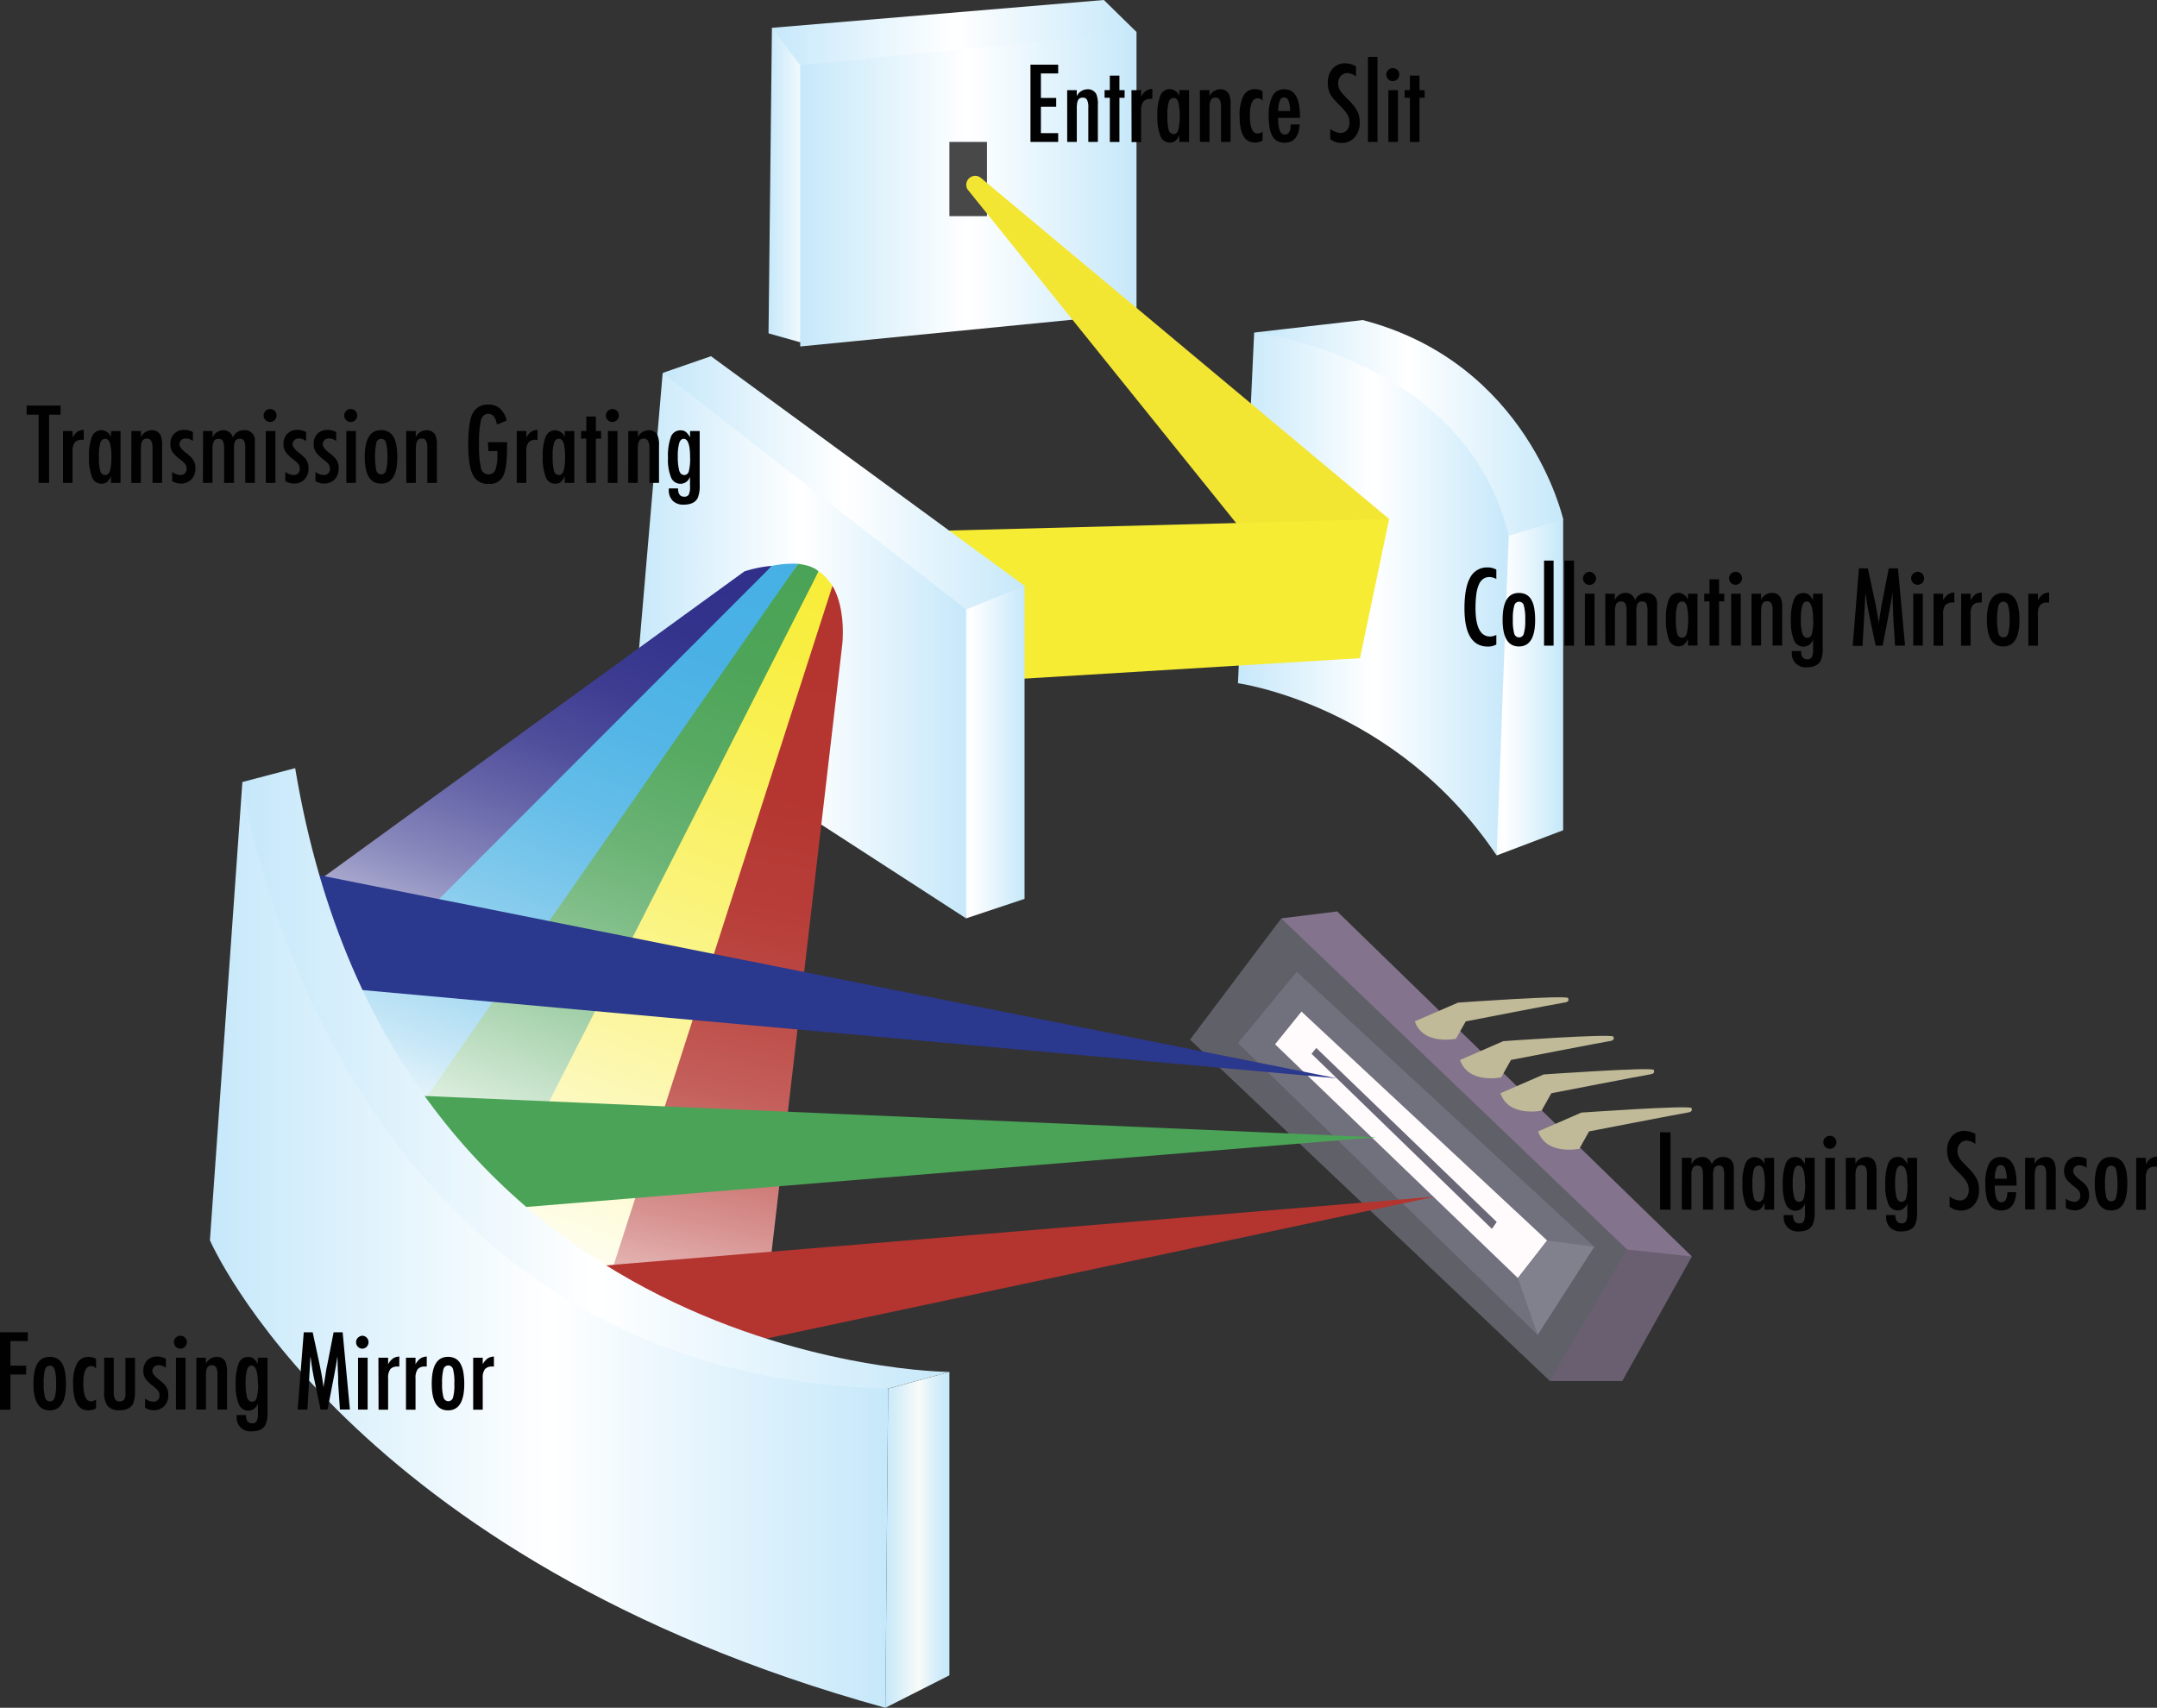 <svg id="Layer_1" data-name="Layer 1" xmlns="http://www.w3.org/2000/svg" xmlns:xlink="http://www.w3.org/1999/xlink" viewBox="0 0 564.31 446.87"><rect x="0" y="0" width="564.31" height="446.87" fill="#333333" stroke="none"/><defs><style>.cls-1{fill:url(#mirror);}.cls-2{fill:url(#mirror-2);}.cls-3{fill:url(#mirror-3);}.cls-4{fill:#484848;}.cls-5{fill:url(#mirror-4);}.cls-6{fill:url(#mirror-5);}.cls-7{fill:#f3e633;}.cls-8{fill:#f5ec33;}.cls-9{fill:url(#mirror-6);}.cls-10{fill:url(#mirror-7);}.cls-11{fill:url(#linear-gradient);}.cls-12{fill:url(#linear-gradient-2);}.cls-13{fill:url(#linear-gradient-3);}.cls-14{fill:url(#linear-gradient-4);}.cls-15{fill:url(#linear-gradient-5);}.cls-16{fill:#6a5f71;}.cls-17{fill:#84738c;}.cls-18{fill:#606069;}.cls-19{fill:url(#mirror-8);}.cls-20{fill:#71707d;}.cls-21{fill:url(#linear-gradient-6);}.cls-22{fill:#fffafc;}.cls-23{fill:#81818d;}.cls-24{fill:#6a6876;}.cls-25{fill:#4aa356;}.cls-26{fill:#2a388d;}.cls-27{fill:#b4342f;}.cls-28{fill:#c0ba98;}.cls-29{fill:url(#mirror-9);}.cls-30{fill:url(#mirror-10);}.cls-31{fill:url(#mirror-11);}.cls-32{fill:#010101;}</style><linearGradient id="mirror" x1="201.06" y1="48.43" x2="223.62" y2="48.43" gradientUnits="userSpaceOnUse"><stop offset="0" stop-color="#c6e8fa"/><stop offset="0.5" stop-color="#fff"/><stop offset="1" stop-color="#c6e8fa"/></linearGradient><linearGradient id="mirror-2" x1="201.95" y1="9.1" x2="297.33" y2="9.1" xlink:href="#mirror"/><linearGradient id="mirror-3" x1="209.35" y1="49.52" x2="297.33" y2="49.52" xlink:href="#mirror"/><linearGradient id="mirror-4" x1="377.75" y1="170.06" x2="408.95" y2="170.06" xlink:href="#mirror"/><linearGradient id="mirror-5" x1="347.33" y1="328.07" x2="418.2" y2="328.07" xlink:href="#mirror"/><linearGradient id="mirror-6" x1="240" y1="196.8" x2="268.04" y2="196.8" xlink:href="#mirror"/><linearGradient id="mirror-7" x1="165.96" y1="168.94" x2="252.75" y2="168.94" xlink:href="#mirror"/><linearGradient id="linear-gradient" x1="132.55" y1="446.44" x2="183.83" y2="305.57" gradientUnits="userSpaceOnUse"><stop offset="0" stop-color="#fff"/><stop offset="0.07" stop-color="#e1e1ee"/><stop offset="0.19" stop-color="#b3b2d4"/><stop offset="0.31" stop-color="#8a8abd"/><stop offset="0.44" stop-color="#6a69ab"/><stop offset="0.57" stop-color="#504f9c"/><stop offset="0.7" stop-color="#3e3d92"/><stop offset="0.84" stop-color="#33338c"/><stop offset="1" stop-color="#302f8a"/></linearGradient><linearGradient id="linear-gradient-2" x1="133.29" y1="472.78" x2="193.92" y2="306.2" gradientUnits="userSpaceOnUse"><stop offset="0" stop-color="#fff"/><stop offset="0.02" stop-color="#f8fcfe"/><stop offset="0.14" stop-color="#c9e8f7"/><stop offset="0.27" stop-color="#a1d7f1"/><stop offset="0.41" stop-color="#80c9ec"/><stop offset="0.54" stop-color="#66bee9"/><stop offset="0.68" stop-color="#54b6e6"/><stop offset="0.83" stop-color="#4ab1e5"/><stop offset="1" stop-color="#46b0e4"/></linearGradient><linearGradient id="linear-gradient-3" x1="150.66" y1="482.65" x2="212.57" y2="312.56" gradientUnits="userSpaceOnUse"><stop offset="0" stop-color="#fff"/><stop offset="0.01" stop-color="#fcfefc"/><stop offset="0.14" stop-color="#cde6d0"/><stop offset="0.27" stop-color="#a5d1ab"/><stop offset="0.4" stop-color="#84c08c"/><stop offset="0.54" stop-color="#6ab374"/><stop offset="0.68" stop-color="#58aa63"/><stop offset="0.83" stop-color="#4ea559"/><stop offset="1" stop-color="#4aa356"/></linearGradient><linearGradient id="linear-gradient-4" x1="171.51" y1="512.55" x2="240.43" y2="323.19" gradientUnits="userSpaceOnUse"><stop offset="0" stop-color="#fff"/><stop offset="0.08" stop-color="#fefde9"/><stop offset="0.32" stop-color="#fcf7ab"/><stop offset="0.54" stop-color="#faf37a"/><stop offset="0.74" stop-color="#f9f057"/><stop offset="0.9" stop-color="#f8ee41"/><stop offset="1" stop-color="#f8ed39"/></linearGradient><linearGradient id="linear-gradient-5" x1="197.72" y1="536.64" x2="242.46" y2="326.19" gradientUnits="userSpaceOnUse"><stop offset="0" stop-color="#fff"/><stop offset="0.04" stop-color="#f5e4e3"/><stop offset="0.12" stop-color="#e6bbb9"/><stop offset="0.2" stop-color="#d89694"/><stop offset="0.28" stop-color="#cd7874"/><stop offset="0.37" stop-color="#c45f5b"/><stop offset="0.48" stop-color="#bd4c47"/><stop offset="0.59" stop-color="#b83e39"/><stop offset="0.74" stop-color="#b53631"/><stop offset="1" stop-color="#b4342f"/></linearGradient><linearGradient id="mirror-8" x1="78.38" y1="498.39" x2="255.81" y2="498.39" xlink:href="#mirror"/><linearGradient id="linear-gradient-6" x1="231.63" y1="402.94" x2="248.38" y2="402.94" gradientUnits="userSpaceOnUse"><stop offset="0" stop-color="#c6e8fa"/><stop offset="0.53" stop-color="#f8fbf8"/><stop offset="0.68" stop-color="#e2f3f9"/><stop offset="0.87" stop-color="#ceebfa"/><stop offset="1" stop-color="#c6e8fa"/></linearGradient><linearGradient id="mirror-9" x1="86.87" y1="454.82" x2="271.84" y2="454.82" xlink:href="#mirror"/><linearGradient id="mirror-10" x1="173.37" y1="126.34" x2="268.04" y2="126.34" xlink:href="#mirror"/><linearGradient id="mirror-11" x1="351.57" y1="284.6" x2="432.4" y2="284.6" xlink:href="#mirror"/></defs><polygon class="cls-1" points="201.95 7.28 201.06 87.23 209.35 89.57 223.62 56.56 214.15 13.47 201.95 7.28"/><polygon class="cls-2" points="297.33 8.37 288.79 0 201.95 7.28 209.35 17.11 287.7 18.2 297.33 8.37"/><polygon class="cls-3" points="209.35 17.11 209.35 90.66 297.33 82.01 297.33 8.37 209.35 17.11"/><rect class="cls-4" x="248.38" y="37.14" width="9.83" height="19.42"/><polygon class="cls-5" points="408.95 135.81 408.95 217.25 391.57 223.84 377.75 157.29 392.54 116.27 408.95 135.81"/><path class="cls-6" d="M351.57,259.66l-4.24,91.76S388.56,357,415,396.48l3.17-83.66L415,284.6l-32.27-22.87Z" transform="translate(-23.46 -172.64)"/><path class="cls-7" d="M386.89,308.45,280.1,219.21a2.34,2.34,0,0,0-3.54,2.95s80.48,100,80.48,100Z" transform="translate(-23.46 -172.64)"/><polygon class="cls-8" points="238.18 139.09 363.43 135.81 355.79 172.22 248.38 178.77 238.18 139.09"/><polygon class="cls-9" points="252.75 240.31 268.04 235.21 268.04 153.29 240 153.29 252.75 240.31"/><polygon class="cls-10" points="173.37 97.58 165.96 184.1 252.75 240.31 252.75 159.48 225.07 129.62 173.37 97.58"/><path class="cls-11" d="M225.41,320.71a31.3,31.3,0,0,0-7.22,1.46L99.25,408.55l22.31,33.89Z" transform="translate(-23.46 -172.64)"/><path class="cls-12" d="M232.26,320.16a27.57,27.57,0,0,0-6.85.55L99.25,447l34.23,25.85Z" transform="translate(-23.46 -172.64)"/><path class="cls-13" d="M237.61,322.17s-1.09-1.46-5.35-2L125.47,473.48,175,468.29Z" transform="translate(-23.46 -172.64)"/><path class="cls-14" d="M241.25,325.93s-1.94-3-3.64-3.76L145.86,502.76l51.46,19.18,15.53-57.77Z" transform="translate(-23.46 -172.64)"/><path class="cls-15" d="M241.25,325.93,175,531.65l45.52,9.83,23.3-200.26S244.89,332.12,241.25,325.93Z" transform="translate(-23.46 -172.64)"/><polygon class="cls-16" points="442.63 328.78 424.42 361.37 405.49 361.37 422.96 320.59 442.63 328.78"/><polygon class="cls-17" points="335.21 240.31 349.84 238.49 442.63 328.78 425.69 326.96 409.86 316.52 341.22 252.69 335.21 240.31"/><polygon class="cls-18" points="335.21 240.31 425.69 326.96 405.49 361.37 311.33 272.04 335.21 240.31"/><path class="cls-19" d="M86.87,377.27,78.38,497.18s35.92,83.5,176.71,122.34l.72-83.51-6.55-3.15-14.56-3.64-61.9-20.88-43.69-41.26-26.46-56.56Z" transform="translate(-23.46 -172.64)"/><polygon class="cls-20" points="339.24 254.28 417.08 326.24 402.27 349.29 323.87 272.95 339.24 254.28"/><polygon class="cls-21" points="248.38 359 248.38 438.38 231.63 446.87 232.36 363.37 248.38 359"/><polygon class="cls-22" points="340.49 264.7 333.58 273.26 397.11 334.43 404.76 324.6 340.49 264.7"/><polygon class="cls-23" points="404.76 324.6 417.08 326.24 402.27 349.29 397.11 334.43 404.76 324.6"/><polygon class="cls-24" points="344.37 274.23 343.12 275.74 390.31 321.57 391.57 319.75 344.37 274.23"/><polygon class="cls-25" points="360.04 297.59 98.1 286.22 129.19 316.52 360.04 297.59"/><polygon class="cls-26" points="79.57 228.23 349.84 282.18 85.99 258.27 75.06 237.39 79.57 228.23"/><polygon class="cls-27" points="375.33 313.13 153.91 331.5 191.33 352.21 375.33 313.13"/><path class="cls-28" d="M393.6,439.89,404.91,435s28.5-2.05,28.81-1.19-.22,1.1-1.32,1.23-25.48,4.87-25.48,4.87l-2.55,4.55S395.76,446.26,393.6,439.89Z" transform="translate(-23.46 -172.64)"/><path class="cls-28" d="M405.44,450l11.31-4.92s28.49-2.05,28.81-1.18-.23,1.09-1.32,1.23S418.75,450,418.75,450l-2.55,4.55S407.6,456.4,405.44,450Z" transform="translate(-23.46 -172.64)"/><path class="cls-28" d="M416,458.71l11.31-4.92s28.49-2,28.81-1.18-.22,1.09-1.32,1.23-25.48,4.87-25.48,4.87l-2.55,4.55S418.16,465.08,416,458.71Z" transform="translate(-23.46 -172.64)"/><path class="cls-28" d="M425.87,468.69l11.31-4.92s28.49-2,28.81-1.18-.22,1.09-1.32,1.23-25.48,4.87-25.48,4.87l-2.55,4.55S428,475.06,425.87,468.69Z" transform="translate(-23.46 -172.64)"/><path class="cls-29" d="M86.87,377.27S108,532.37,255.81,536l16-4.36s-144.92-.73-171.13-158Z" transform="translate(-23.46 -172.64)"/><polygon class="cls-30" points="173.37 97.58 252.75 159.48 268.04 153.29 186.01 93.21 173.37 97.58"/><path class="cls-31" d="M351.57,259.66s55,6.19,66.63,53.16l14.2-4.37s-9.1-40.78-52.43-52.06Z" transform="translate(-23.46 -172.64)"/><path class="cls-32" d="M23.46,521.26h7.28v2.3H26.18V530H30.3v2.31H26.18v9.22H23.46Z" transform="translate(-23.46 -172.64)"/><path class="cls-32" d="M40.72,534.81c0,4.58-1.42,6.88-4.26,6.88s-4.25-2.33-4.25-7,1.41-7,4.24-7a4.11,4.11,0,0,1,1.91.42,3.42,3.42,0,0,1,1.33,1.29,7.12,7.12,0,0,1,.77,2.22A17.15,17.15,0,0,1,40.72,534.81Zm-2.59-.06a13,13,0,0,0-.36-3.72A1.29,1.29,0,0,0,36.52,530a1.31,1.31,0,0,0-1.27,1,12.74,12.74,0,0,0-.36,3.66,12.58,12.58,0,0,0,.36,3.64,1.32,1.32,0,0,0,1.27,1.05,1.29,1.29,0,0,0,1.24-1A11.75,11.75,0,0,0,38.13,534.75Z" transform="translate(-23.46 -172.64)"/><path class="cls-32" d="M48.59,528.18v2.56a1.57,1.57,0,0,0-1.26-.64q-2.07,0-2.07,4.48c0,3.16.69,4.75,2.06,4.75a2.19,2.19,0,0,0,1.27-.51v2.34a4.26,4.26,0,0,1-2,.53c-2.68,0-4-2.29-4-6.87a11.16,11.16,0,0,1,1-5.39,3.32,3.32,0,0,1,3.09-1.73A4.33,4.33,0,0,1,48.59,528.18Z" transform="translate(-23.46 -172.64)"/><path class="cls-32" d="M50.71,527.92h2.5V537a3.65,3.65,0,0,0,.38,1.8,1.27,1.27,0,0,0,1.16.54,1.37,1.37,0,0,0,1.19-.48,3.15,3.15,0,0,0,.34-1.72v-9.2h2.5V536a11.15,11.15,0,0,1-.42,3.8c-.58,1.24-1.8,1.86-3.64,1.86a3.83,3.83,0,0,1-3.09-1.1,5.9,5.9,0,0,1-.92-3.71Z" transform="translate(-23.46 -172.64)"/><path class="cls-32" d="M66.85,528.2v2.34a3.2,3.2,0,0,0-1.93-.68,1.68,1.68,0,0,0-.63.12,1.53,1.53,0,0,0-.5.32,1.5,1.5,0,0,0-.34.48,1.53,1.53,0,0,0-.12.6c0,.65.58,1.41,1.75,2.3a13.36,13.36,0,0,1,1.18,1,4.85,4.85,0,0,1,.72.89,3.89,3.89,0,0,1,.51,2.08,4,4,0,0,1-1.06,2.92,3.76,3.76,0,0,1-2.82,1.09,4.41,4.41,0,0,1-2.2-.65v-2.42a3.51,3.51,0,0,0,2.06.81,1.5,1.5,0,0,0,1.71-1.69,1.85,1.85,0,0,0-.31-1.08,3.22,3.22,0,0,0-.46-.52,9.83,9.83,0,0,0-.77-.66,10.2,10.2,0,0,1-2.15-2.07,4.14,4.14,0,0,1,.46-4.77,3.57,3.57,0,0,1,2.66-1A4.58,4.58,0,0,1,66.85,528.2Z" transform="translate(-23.46 -172.64)"/><path class="cls-32" d="M70.67,522.16a1.61,1.61,0,0,1,1.18.5,1.68,1.68,0,0,1,0,2.39,1.7,1.7,0,0,1-2.41,0,1.65,1.65,0,0,1-.48-1.21,1.6,1.6,0,0,1,.49-1.18A1.77,1.77,0,0,1,70.67,522.16Zm-1.18,5.76H72v13.56H69.49Z" transform="translate(-23.46 -172.64)"/><path class="cls-32" d="M74.82,527.92h2.51v1.56a3.16,3.16,0,0,1,2.77-1.78,2.47,2.47,0,0,1,2.36,1.3,6.83,6.83,0,0,1,.39,2.84v9.64h-2.5v-9.07a4.21,4.21,0,0,0-.33-1.95,1.19,1.19,0,0,0-1.13-.57,1.57,1.57,0,0,0-.72.15,1.11,1.11,0,0,0-.48.48,2.79,2.79,0,0,0-.27.87,8.38,8.38,0,0,0-.08,1.33v8.76H74.82Z" transform="translate(-23.46 -172.64)"/><path class="cls-32" d="M90.93,527.92h2.52v14a8.4,8.4,0,0,1-.5,3.48c-.61,1.19-1.84,1.78-3.68,1.78a3.58,3.58,0,0,1-3.9-3.85v-.42H87.8c0,1.45.54,2.17,1.61,2.17a1.27,1.27,0,0,0,1.2-.55,4.59,4.59,0,0,0,.32-2.09v-2.6a2.63,2.63,0,0,1-5,.21,12.34,12.34,0,0,1-.81-5.16,14.67,14.67,0,0,1,.77-5.49,2.6,2.6,0,0,1,2.53-1.69,2.1,2.1,0,0,1,1.36.41,4.68,4.68,0,0,1,1.1,1.44Zm0,6.9c0-3.24-.56-4.85-1.67-4.85-.54,0-.93.36-1.17,1.09a12.17,12.17,0,0,0-.37,3.5,13.68,13.68,0,0,0,.38,3.76c.27.74.7,1.11,1.31,1.11a1.21,1.21,0,0,0,1.19-1A12.85,12.85,0,0,0,91,534.82Z" transform="translate(-23.46 -172.64)"/><path class="cls-32" d="M102.93,521.26h2.33l1.78,8.25q.33,1.54.6,3.09c.18,1,.34,2.12.49,3.26,0-.15,0-.27,0-.35s0-.14,0-.18l.38-2.31.34-2.2.31-1.46,1.58-8.1h2.36L115,541.48h-2.61l-.46-6.87c0-.34,0-.65,0-.9s0-.46,0-.63l-.12-2.71-.07-2.49v-.11c0-.06,0-.13,0-.23l-.07.41c-.07.48-.13.9-.19,1.26s-.1.65-.15.9l-.34,1.85-.13.69-1.7,8.83h-1.84l-1.59-7.63c-.22-1-.42-2-.59-3.05s-.32-2.12-.46-3.26l-.79,13.94h-2.56Z" transform="translate(-23.46 -172.64)"/><path class="cls-32" d="M118.31,522.16a1.7,1.7,0,0,1,0,3.39,1.67,1.67,0,0,1-1.69-1.71,1.61,1.61,0,0,1,.5-1.18A1.75,1.75,0,0,1,118.31,522.16Zm-1.18,5.76h2.51v13.56h-2.51Z" transform="translate(-23.46 -172.64)"/><path class="cls-32" d="M122.46,527.92H125v1.69a4.74,4.74,0,0,1,1.27-1.5,3.2,3.2,0,0,1,1.66-.5v2.62a2.55,2.55,0,0,0-.44,0,2.4,2.4,0,0,0-1.93.69,3.88,3.88,0,0,0-.56,2.39v8.21h-2.5Z" transform="translate(-23.46 -172.64)"/><path class="cls-32" d="M129.67,527.92h2.5v1.69a4.75,4.75,0,0,1,1.28-1.5,3.17,3.17,0,0,1,1.66-.5v2.62a2.66,2.66,0,0,0-.45,0,2.36,2.36,0,0,0-1.92.69,3.8,3.8,0,0,0-.57,2.39v8.21h-2.5Z" transform="translate(-23.46 -172.64)"/><path class="cls-32" d="M144.92,534.81c0,4.58-1.42,6.88-4.26,6.88s-4.25-2.33-4.25-7,1.41-7,4.24-7a4,4,0,0,1,1.9.42,3.35,3.35,0,0,1,1.33,1.29,6.87,6.87,0,0,1,.78,2.22A17.15,17.15,0,0,1,144.92,534.81Zm-2.6-.06A13,13,0,0,0,142,531a1.29,1.29,0,0,0-1.26-1.06,1.33,1.33,0,0,0-1.27,1,13.22,13.22,0,0,0-.35,3.66,13.05,13.05,0,0,0,.35,3.64,1.34,1.34,0,0,0,1.27,1.05,1.3,1.3,0,0,0,1.25-1A11.84,11.84,0,0,0,142.32,534.75Z" transform="translate(-23.46 -172.64)"/><path class="cls-32" d="M147.25,527.92h2.5v1.69a4.74,4.74,0,0,1,1.27-1.5,3.2,3.2,0,0,1,1.66-.5v2.62a2.55,2.55,0,0,0-.44,0,2.4,2.4,0,0,0-1.93.69,3.88,3.88,0,0,0-.56,2.39v8.21h-2.5Z" transform="translate(-23.46 -172.64)"/><path class="cls-32" d="M457.77,468.94h2.73v20.23h-2.73Z" transform="translate(-23.46 -172.64)"/><path class="cls-32" d="M463.47,475.61H466v1.68a3.09,3.09,0,0,1,2.75-1.9,2.51,2.51,0,0,1,2.54,1.9,3.08,3.08,0,0,1,2.83-1.9,3,3,0,0,1,2.18.75,3,3,0,0,1,.75,2.22v10.81h-2.51v-8.92a4.91,4.91,0,0,0-.29-2.06,1.08,1.08,0,0,0-1.07-.54,1.31,1.31,0,0,0-1.23.55,4.5,4.5,0,0,0-.32,2.05v8.92H469v-8.92a10.18,10.18,0,0,0-.07-1.22,2.22,2.22,0,0,0-.25-.8,1,1,0,0,0-.44-.44,1.52,1.52,0,0,0-.68-.14,1.33,1.33,0,0,0-1.23.59,4,4,0,0,0-.37,2v8.92h-2.5Z" transform="translate(-23.46 -172.64)"/><path class="cls-32" d="M487.59,475.61v13.56h-2.5v-1.75A4.32,4.32,0,0,1,484,489a2.24,2.24,0,0,1-1.42.42,2.59,2.59,0,0,1-2.47-1.73,13.8,13.8,0,0,1-.79-5.42,12.64,12.64,0,0,1,.79-5.18,2.58,2.58,0,0,1,2.47-1.66,2.81,2.81,0,0,1,2.49,1.75v-1.53Zm-5.66,6.72a13.13,13.13,0,0,0,.36,3.73,1.32,1.32,0,0,0,1.28,1.06c.56,0,1-.36,1.22-1.1a12.78,12.78,0,0,0,.38-3.62,13,13,0,0,0-.38-3.65c-.25-.73-.66-1.1-1.22-1.1a1.33,1.33,0,0,0-1.27,1.05A12,12,0,0,0,481.93,482.33Z" transform="translate(-23.46 -172.64)"/><path class="cls-32" d="M495.69,475.61h2.51v14a8.26,8.26,0,0,1-.5,3.48c-.61,1.19-1.83,1.78-3.68,1.78a3.59,3.59,0,0,1-3.9-3.85v-.42h2.43c0,1.44.53,2.16,1.61,2.16a1.25,1.25,0,0,0,1.19-.55,4.34,4.34,0,0,0,.33-2.08v-2.6a2.63,2.63,0,0,1-5,.21,12.34,12.34,0,0,1-.81-5.16,14.43,14.43,0,0,1,.78-5.49,2.58,2.58,0,0,1,2.52-1.69,2.19,2.19,0,0,1,1.37.4,5,5,0,0,1,1.1,1.45Zm0,6.9q0-4.86-1.68-4.86c-.53,0-.92.37-1.17,1.1a12.2,12.2,0,0,0-.36,3.5,13.3,13.3,0,0,0,.38,3.76c.26.74.7,1.11,1.31,1.11a1.22,1.22,0,0,0,1.19-1A12.85,12.85,0,0,0,495.73,482.51Z" transform="translate(-23.46 -172.64)"/><path class="cls-32" d="M502.21,469.85a1.59,1.59,0,0,1,1.18.5,1.68,1.68,0,0,1,0,2.39,1.66,1.66,0,0,1-1.21.5,1.64,1.64,0,0,1-1.2-.5,1.69,1.69,0,0,1,0-2.39A1.71,1.71,0,0,1,502.21,469.85ZM501,475.61h2.51v13.56H501Z" transform="translate(-23.46 -172.64)"/><path class="cls-32" d="M506.36,475.61h2.5v1.56a3.18,3.18,0,0,1,2.78-1.78,2.48,2.48,0,0,1,2.36,1.3,6.83,6.83,0,0,1,.39,2.84v9.64h-2.5l0-9.07a4.38,4.38,0,0,0-.32-2,1.2,1.2,0,0,0-1.13-.57,1.61,1.61,0,0,0-.73.15,1.15,1.15,0,0,0-.47.48,2.35,2.35,0,0,0-.27.87,8.2,8.2,0,0,0-.09,1.32v8.77h-2.5Z" transform="translate(-23.46 -172.64)"/><path class="cls-32" d="M522.47,475.61H525v14a8.47,8.47,0,0,1-.49,3.48c-.61,1.19-1.84,1.78-3.68,1.78a3.86,3.86,0,0,1-2.86-1A3.81,3.81,0,0,1,516.9,491l0-.42h2.42c0,1.44.54,2.16,1.61,2.16a1.24,1.24,0,0,0,1.19-.55,4.34,4.34,0,0,0,.33-2.08v-2.6a2.61,2.61,0,0,1-2.45,1.86,2.65,2.65,0,0,1-2.51-1.65,12.53,12.53,0,0,1-.8-5.16,14.47,14.47,0,0,1,.77-5.49,2.6,2.6,0,0,1,2.53-1.69,2.16,2.16,0,0,1,1.36.4,4.88,4.88,0,0,1,1.1,1.45Zm0,6.9q0-4.86-1.68-4.86c-.53,0-.92.37-1.16,1.1a11.78,11.78,0,0,0-.37,3.5,13.68,13.68,0,0,0,.38,3.76c.26.74.7,1.11,1.31,1.11a1.22,1.22,0,0,0,1.19-1A12.85,12.85,0,0,0,522.51,482.51Z" transform="translate(-23.46 -172.64)"/><path class="cls-32" d="M540.25,469.36V472a4,4,0,0,0-2.23-.89,2.27,2.27,0,0,0-1.76.76,2.71,2.71,0,0,0-.68,1.93,3.36,3.36,0,0,0,.48,1.82,8.66,8.66,0,0,0,.82,1.05c.38.42.87.94,1.48,1.54a12.33,12.33,0,0,1,2.26,2.92,6.47,6.47,0,0,1,.6,2.92,5.71,5.71,0,0,1-1.32,3.87,4.36,4.36,0,0,1-3.39,1.48,4.68,4.68,0,0,1-3-1v-2.7a4.61,4.61,0,0,0,2.64,1.06,2.14,2.14,0,0,0,1.74-.74,3,3,0,0,0,.63-2,4.08,4.08,0,0,0-.48-2,8.07,8.07,0,0,0-.7-1,15.66,15.66,0,0,0-1.11-1.21c-.69-.68-1.26-1.28-1.72-1.81a8.11,8.11,0,0,1-1-1.37,6,6,0,0,1-.63-2.91,5.48,5.48,0,0,1,1.23-3.76,4.25,4.25,0,0,1,3.34-1.4A5.89,5.89,0,0,1,540.25,469.36Z" transform="translate(-23.46 -172.64)"/><path class="cls-32" d="M548.61,484.6h2.33c-.18,3.18-1.49,4.78-3.93,4.78a4,4,0,0,1-1.86-.41,3.24,3.24,0,0,1-1.29-1.26,6.42,6.42,0,0,1-.76-2.16,17.51,17.51,0,0,1-.24-3.12,10.88,10.88,0,0,1,1-5.31,3.33,3.33,0,0,1,3.1-1.73c2.72,0,4.07,2.39,4.07,7.18v.31h-5.72q0,4.35,1.73,4.35C548.09,487.23,548.61,486.35,548.61,484.6Zm-.13-3.53a9.24,9.24,0,0,0-.49-2.8,1.18,1.18,0,0,0-2.2,0,9.33,9.33,0,0,0-.48,2.8Z" transform="translate(-23.46 -172.64)"/><path class="cls-32" d="M553.26,475.61h2.5v1.56a3.18,3.18,0,0,1,2.78-1.78,2.48,2.48,0,0,1,2.36,1.3,6.83,6.83,0,0,1,.39,2.84v9.64h-2.5l0-9.07a4.38,4.38,0,0,0-.32-2,1.2,1.2,0,0,0-1.13-.57,1.61,1.61,0,0,0-.73.15,1.23,1.23,0,0,0-.48.48,2.56,2.56,0,0,0-.26.87,8.2,8.2,0,0,0-.09,1.32v8.77h-2.5Z" transform="translate(-23.46 -172.64)"/><path class="cls-32" d="M569.36,475.89v2.34a3.24,3.24,0,0,0-1.93-.68,1.61,1.61,0,0,0-.63.12,1.53,1.53,0,0,0-.5.32,1.36,1.36,0,0,0-.34.48,1.38,1.38,0,0,0-.13.6c0,.64.59,1.41,1.76,2.3a13.36,13.36,0,0,1,1.18,1,4.85,4.85,0,0,1,.72.89,3.89,3.89,0,0,1,.51,2.08,4.06,4.06,0,0,1-1.06,2.92,3.76,3.76,0,0,1-2.82,1.09,4.38,4.38,0,0,1-2.2-.65v-2.42a3.51,3.51,0,0,0,2.06.81,1.5,1.5,0,0,0,1.71-1.69,1.83,1.83,0,0,0-.31-1.08,3.22,3.22,0,0,0-.46-.52c-.21-.2-.47-.42-.77-.66A10,10,0,0,1,564,481.1a4.14,4.14,0,0,1,.46-4.77,3.56,3.56,0,0,1,2.66-1A4.61,4.61,0,0,1,569.36,475.89Z" transform="translate(-23.46 -172.64)"/><path class="cls-32" d="M580,482.5c0,4.58-1.42,6.88-4.25,6.88s-4.26-2.33-4.26-7,1.41-7,4.24-7a4.08,4.08,0,0,1,1.91.42A3.35,3.35,0,0,1,579,477.1a6.87,6.87,0,0,1,.78,2.22A17.23,17.23,0,0,1,580,482.5Zm-2.59-.07a13.4,13.4,0,0,0-.35-3.71,1.32,1.32,0,0,0-1.26-1.07,1.33,1.33,0,0,0-1.27,1.05,12.84,12.84,0,0,0-.35,3.66,12.67,12.67,0,0,0,.35,3.64,1.32,1.32,0,0,0,1.27,1,1.28,1.28,0,0,0,1.24-1A11.46,11.46,0,0,0,577.41,482.43Z" transform="translate(-23.46 -172.64)"/><path class="cls-32" d="M582.33,475.61h2.51v1.69a4.67,4.67,0,0,1,1.27-1.51,3.29,3.29,0,0,1,1.66-.49v2.62a2.57,2.57,0,0,0-.45,0,2.38,2.38,0,0,0-1.92.69,3.8,3.8,0,0,0-.56,2.38v8.22h-2.51Z" transform="translate(-23.46 -172.64)"/><path class="cls-32" d="M30.43,278.76H39.3v2.39h-3V299H33.57V281.15H30.43Z" transform="translate(-23.46 -172.64)"/><path class="cls-32" d="M39.94,285.43h2.5v1.69a4.8,4.8,0,0,1,1.27-1.51,3.29,3.29,0,0,1,1.66-.49v2.61l-.44,0a2.4,2.4,0,0,0-1.93.69,3.84,3.84,0,0,0-.56,2.38V299h-2.5Z" transform="translate(-23.46 -172.64)"/><path class="cls-32" d="M55,285.43V299H52.5v-1.74a4.32,4.32,0,0,1-1.08,1.54,2.25,2.25,0,0,1-1.41.41,2.6,2.6,0,0,1-2.48-1.72,14,14,0,0,1-.78-5.43,12.91,12.91,0,0,1,.78-5.18A2.6,2.6,0,0,1,50,285.21,2.81,2.81,0,0,1,52.5,287v-1.53Zm-5.66,6.72a13.17,13.17,0,0,0,.36,3.73A1.32,1.32,0,0,0,51,296.94c.56,0,1-.36,1.22-1.1a12.82,12.82,0,0,0,.38-3.63,13,13,0,0,0-.38-3.64c-.26-.73-.66-1.1-1.22-1.1a1.33,1.33,0,0,0-1.27,1A11.71,11.71,0,0,0,49.34,292.15Z" transform="translate(-23.46 -172.64)"/><path class="cls-32" d="M57.84,285.43h2.5V287a3.18,3.18,0,0,1,2.78-1.78,2.48,2.48,0,0,1,2.36,1.29,6.92,6.92,0,0,1,.39,2.85V299h-2.5v-9.06A4.19,4.19,0,0,0,63,288a1.21,1.21,0,0,0-1.13-.58,1.54,1.54,0,0,0-.72.15,1.19,1.19,0,0,0-.48.49,2.55,2.55,0,0,0-.27.87,8.2,8.2,0,0,0-.09,1.32V299h-2.5Z" transform="translate(-23.46 -172.64)"/><path class="cls-32" d="M73.94,285.7v2.35a3.22,3.22,0,0,0-1.93-.68,1.68,1.68,0,0,0-.63.12,1.54,1.54,0,0,0-.84.8,1.54,1.54,0,0,0-.13.6c0,.64.59,1.41,1.76,2.3a15.31,15.31,0,0,1,1.18,1,5.62,5.62,0,0,1,.72.89,3.92,3.92,0,0,1,.51,2.09,4,4,0,0,1-1.06,2.92,3.75,3.75,0,0,1-2.82,1.08,4.36,4.36,0,0,1-2.2-.64v-2.42a3.51,3.51,0,0,0,2.06.81,1.5,1.5,0,0,0,1.71-1.69,1.83,1.83,0,0,0-.31-1.08,2.85,2.85,0,0,0-.46-.52c-.21-.2-.47-.42-.77-.66a10.2,10.2,0,0,1-2.15-2.07,3.79,3.79,0,0,1-.55-2.09,3.72,3.72,0,0,1,1-2.68,3.57,3.57,0,0,1,2.66-1A4.68,4.68,0,0,1,73.94,285.7Z" transform="translate(-23.46 -172.64)"/><path class="cls-32" d="M76.58,285.43h2.5v1.68a3.09,3.09,0,0,1,2.76-1.9,2.53,2.53,0,0,1,2.54,1.9,3.07,3.07,0,0,1,2.82-1.9,2.64,2.64,0,0,1,2.94,3V299H87.62v-8.91a4.92,4.92,0,0,0-.28-2.06,1.11,1.11,0,0,0-1.08-.54A1.33,1.33,0,0,0,85,288a4.53,4.53,0,0,0-.31,2.05V299h-2.6v-8.91a8.45,8.45,0,0,0-.07-1.22,2.45,2.45,0,0,0-.24-.8,1,1,0,0,0-.45-.44,1.52,1.52,0,0,0-.68-.14,1.35,1.35,0,0,0-1.23.59,4.08,4.08,0,0,0-.37,2V299h-2.5Z" transform="translate(-23.46 -172.64)"/><path class="cls-32" d="M94.15,279.67a1.59,1.59,0,0,1,1.17.49,1.69,1.69,0,0,1,0,2.4,1.69,1.69,0,1,1-2.39-2.4A1.74,1.74,0,0,1,94.15,279.67ZM93,285.43h2.51V299H93Z" transform="translate(-23.46 -172.64)"/><path class="cls-32" d="M103.54,285.7v2.35a3.22,3.22,0,0,0-1.93-.68,1.61,1.61,0,0,0-.63.12,1.38,1.38,0,0,0-.5.32,1.27,1.27,0,0,0-.34.48,1.38,1.38,0,0,0-.13.6c0,.64.59,1.41,1.76,2.3a15.31,15.31,0,0,1,1.18,1,5.62,5.62,0,0,1,.72.89,3.92,3.92,0,0,1,.51,2.09,4.08,4.08,0,0,1-1.06,2.92,3.75,3.75,0,0,1-2.82,1.08,4.36,4.36,0,0,1-2.2-.64v-2.42a3.51,3.51,0,0,0,2.06.81,1.5,1.5,0,0,0,1.71-1.69,1.83,1.83,0,0,0-.31-1.08,2.85,2.85,0,0,0-.46-.52c-.21-.2-.47-.42-.77-.66a10.2,10.2,0,0,1-2.15-2.07,3.79,3.79,0,0,1-.55-2.09,3.72,3.72,0,0,1,1-2.68,3.57,3.57,0,0,1,2.66-1A4.68,4.68,0,0,1,103.54,285.7Z" transform="translate(-23.46 -172.64)"/><path class="cls-32" d="M111.42,285.7v2.35a3.19,3.19,0,0,0-1.92-.68,1.61,1.61,0,0,0-.63.12,1.42,1.42,0,0,0-.51.32,1.44,1.44,0,0,0-.46,1.08c0,.64.58,1.41,1.75,2.3a13.62,13.62,0,0,1,1.18,1,4.68,4.68,0,0,1,.72.89,3.92,3.92,0,0,1,.51,2.09,4,4,0,0,1-1.06,2.92,3.74,3.74,0,0,1-2.81,1.08,4.34,4.34,0,0,1-2.2-.64v-2.42a3.49,3.49,0,0,0,2.05.81,1.5,1.5,0,0,0,1.72-1.69,1.84,1.84,0,0,0-.32-1.08,2.51,2.51,0,0,0-.46-.52,8.27,8.27,0,0,0-.77-.66,10.46,10.46,0,0,1-2.15-2.07,3.87,3.87,0,0,1-.55-2.09,3.72,3.72,0,0,1,1-2.68,3.57,3.57,0,0,1,2.66-1A4.65,4.65,0,0,1,111.42,285.7Z" transform="translate(-23.46 -172.64)"/><path class="cls-32" d="M115.25,279.67a1.59,1.59,0,0,1,1.17.49,1.69,1.69,0,0,1,0,2.4,1.64,1.64,0,0,1-1.2.5,1.68,1.68,0,0,1-1.21-.5,1.71,1.71,0,0,1,0-2.4A1.74,1.74,0,0,1,115.25,279.67Zm-1.18,5.76h2.51V299h-2.51Z" transform="translate(-23.46 -172.64)"/><path class="cls-32" d="M127.4,292.32q0,6.87-4.26,6.87c-2.84,0-4.25-2.32-4.25-7s1.41-7,4.24-7a4,4,0,0,1,1.9.42,3.35,3.35,0,0,1,1.33,1.29,6.87,6.87,0,0,1,.78,2.22A17.15,17.15,0,0,1,127.4,292.32Zm-2.59-.07a13,13,0,0,0-.36-3.72,1.3,1.3,0,0,0-1.26-1.06,1.34,1.34,0,0,0-1.27,1,19.21,19.21,0,0,0,0,7.3,1.34,1.34,0,0,0,1.27,1,1.29,1.29,0,0,0,1.25-1A11.78,11.78,0,0,0,124.81,292.25Z" transform="translate(-23.46 -172.64)"/><path class="cls-32" d="M129.73,285.43h2.5V287a3.18,3.18,0,0,1,2.78-1.78,2.49,2.49,0,0,1,2.36,1.29,6.92,6.92,0,0,1,.39,2.85V299h-2.5l0-9.06a4.35,4.35,0,0,0-.32-1.95,1.21,1.21,0,0,0-1.13-.58,1.61,1.61,0,0,0-.73.15,1.24,1.24,0,0,0-.47.49,2.35,2.35,0,0,0-.27.87,8.2,8.2,0,0,0-.09,1.32V299h-2.5Z" transform="translate(-23.46 -172.64)"/><path class="cls-32" d="M151.13,288.35h5v.79q0,5.89-1,8a3.84,3.84,0,0,1-3.83,2.12,4.27,4.27,0,0,1-4.12-2.35c-.82-1.58-1.22-4.22-1.22-7.93,0-4.24.44-7.07,1.33-8.47a4.27,4.27,0,0,1,3.87-2,4.6,4.6,0,0,1,3.1,1,6.38,6.38,0,0,1,1.76,3.18l-2.54,1.06a9.8,9.8,0,0,0-.38-1.34,3.31,3.31,0,0,0-.46-.85,1.81,1.81,0,0,0-1.5-.61c-.9,0-1.52.56-1.86,1.67a26.9,26.9,0,0,0-.49,6.3,24.71,24.71,0,0,0,.51,6.23,2,2,0,0,0,1.92,1.62,1.84,1.84,0,0,0,1.82-1.15,10.59,10.59,0,0,0,.54-4v-.95h-2.37Z" transform="translate(-23.46 -172.64)"/><path class="cls-32" d="M158.65,285.43h2.5v1.69a4.8,4.8,0,0,1,1.27-1.51,3.29,3.29,0,0,1,1.66-.49v2.61l-.44,0a2.4,2.4,0,0,0-1.93.69,3.84,3.84,0,0,0-.56,2.38V299h-2.5Z" transform="translate(-23.46 -172.64)"/><path class="cls-32" d="M173.71,285.43V299h-2.5v-1.74a4.32,4.32,0,0,1-1.08,1.54,2.27,2.27,0,0,1-1.41.41,2.6,2.6,0,0,1-2.48-1.72,14,14,0,0,1-.78-5.43,12.91,12.91,0,0,1,.78-5.18,2.6,2.6,0,0,1,2.48-1.65,2.81,2.81,0,0,1,2.49,1.75v-1.53Zm-5.66,6.72a13.67,13.67,0,0,0,.35,3.73,1.34,1.34,0,0,0,1.29,1.06c.56,0,1-.36,1.22-1.1a12.82,12.82,0,0,0,.38-3.63,13,13,0,0,0-.38-3.64c-.26-.73-.66-1.1-1.22-1.1a1.32,1.32,0,0,0-1.27,1A11.71,11.71,0,0,0,168.05,292.15Z" transform="translate(-23.46 -172.64)"/><path class="cls-32" d="M176.85,281.63h2.5v3.8h1.37v2h-1.37V299h-2.5V287.42h-1.37v-2h1.37Z" transform="translate(-23.46 -172.64)"/><path class="cls-32" d="M183.69,279.67a1.62,1.62,0,0,1,1.18.49,1.7,1.7,0,0,1-2.41,2.4,1.7,1.7,0,0,1,0-2.4A1.74,1.74,0,0,1,183.69,279.67Zm-1.18,5.76H185V299h-2.51Z" transform="translate(-23.46 -172.64)"/><path class="cls-32" d="M187.84,285.43h2.5V287a3.18,3.18,0,0,1,2.78-1.78,2.49,2.49,0,0,1,2.36,1.29,6.92,6.92,0,0,1,.39,2.85V299h-2.5l0-9.06A4.21,4.21,0,0,0,193,288a1.21,1.21,0,0,0-1.13-.58,1.61,1.61,0,0,0-.73.15,1.24,1.24,0,0,0-.47.49,2.35,2.35,0,0,0-.27.87,8.2,8.2,0,0,0-.09,1.32V299h-2.5Z" transform="translate(-23.46 -172.64)"/><path class="cls-32" d="M204,285.43h2.51v14a8.5,8.5,0,0,1-.49,3.48c-.61,1.19-1.84,1.78-3.68,1.78a3.86,3.86,0,0,1-2.86-1,3.81,3.81,0,0,1-1.05-2.82l0-.42h2.42c0,1.44.54,2.16,1.61,2.16a1.24,1.24,0,0,0,1.19-.55,4.37,4.37,0,0,0,.33-2.08v-2.61a2.61,2.61,0,0,1-2.45,1.86,2.65,2.65,0,0,1-2.51-1.65,12.53,12.53,0,0,1-.8-5.16,14.41,14.41,0,0,1,.77-5.48,2.6,2.6,0,0,1,2.53-1.69,2.16,2.16,0,0,1,1.36.4,4.68,4.68,0,0,1,1.1,1.44Zm0,6.9q0-4.86-1.68-4.86c-.53,0-.92.37-1.16,1.1a11.78,11.78,0,0,0-.37,3.5,13.68,13.68,0,0,0,.38,3.76c.26.74.7,1.11,1.31,1.11a1.22,1.22,0,0,0,1.19-1A12.85,12.85,0,0,0,204,292.33Z" transform="translate(-23.46 -172.64)"/><path class="cls-32" d="M414.93,321.69v2.45a4.21,4.21,0,0,0-1.75-.51,2.88,2.88,0,0,0-1.67.48,3.49,3.49,0,0,0-1.14,1.47,9.25,9.25,0,0,0-.67,2.52,26.75,26.75,0,0,0-.22,3.61q0,7.49,3.84,7.49a4.09,4.09,0,0,0,1.61-.42v2.5a4.38,4.38,0,0,1-2.2.55q-6.14,0-6.14-10,0-5.42,1.5-8.07a4.93,4.93,0,0,1,4.59-2.64A4.69,4.69,0,0,1,414.93,321.69Z" transform="translate(-23.46 -172.64)"/><path class="cls-32" d="M425.08,334.92c0,4.58-1.42,6.88-4.25,6.88s-4.26-2.33-4.26-7,1.41-7,4.24-7a4.08,4.08,0,0,1,1.91.42,3.42,3.42,0,0,1,1.33,1.29,6.87,6.87,0,0,1,.78,2.22A17.23,17.23,0,0,1,425.08,334.92Zm-2.59-.07a13.53,13.53,0,0,0-.35-3.72,1.29,1.29,0,0,0-2.53,0,12.74,12.74,0,0,0-.36,3.66,12.58,12.58,0,0,0,.36,3.64,1.32,1.32,0,0,0,1.27,1,1.28,1.28,0,0,0,1.24-1A11.46,11.46,0,0,0,422.49,334.85Z" transform="translate(-23.46 -172.64)"/><path class="cls-32" d="M427.41,319.33h2.5v22.26h-2.5Z" transform="translate(-23.46 -172.64)"/><path class="cls-32" d="M432.76,319.33h2.5v22.26h-2.5Z" transform="translate(-23.46 -172.64)"/><path class="cls-32" d="M439.28,322.27a1.59,1.59,0,0,1,1.18.5A1.62,1.62,0,0,1,441,324a1.64,1.64,0,0,1-.5,1.2,1.66,1.66,0,0,1-1.21.5,1.69,1.69,0,0,1-1.69-1.72,1.6,1.6,0,0,1,.5-1.17A1.71,1.71,0,0,1,439.28,322.27ZM438.1,328h2.51v13.56H438.1Z" transform="translate(-23.46 -172.64)"/><path class="cls-32" d="M443.43,328h2.5v1.68a3.09,3.09,0,0,1,2.75-1.9,2.51,2.51,0,0,1,2.54,1.9,3.09,3.09,0,0,1,2.83-1.9,3,3,0,0,1,2.18.75,3,3,0,0,1,.76,2.22v10.81h-2.52v-8.92a4.91,4.91,0,0,0-.29-2.06,1.08,1.08,0,0,0-1.07-.54,1.33,1.33,0,0,0-1.23.55,4.5,4.5,0,0,0-.32,2.05v8.92H449v-8.92a8.45,8.45,0,0,0-.07-1.22,2.45,2.45,0,0,0-.24-.8,1.12,1.12,0,0,0-.45-.44,1.52,1.52,0,0,0-.68-.14,1.33,1.33,0,0,0-1.23.59,4,4,0,0,0-.37,2v8.92h-2.5Z" transform="translate(-23.46 -172.64)"/><path class="cls-32" d="M467.55,328v13.56h-2.5v-1.75a4.2,4.2,0,0,1-1.07,1.54,2.24,2.24,0,0,1-1.42.42,2.59,2.59,0,0,1-2.47-1.73,14,14,0,0,1-.79-5.43,12.88,12.88,0,0,1,.79-5.18,2.59,2.59,0,0,1,2.47-1.65,2.8,2.8,0,0,1,2.49,1.75V328Zm-5.65,6.72a13.27,13.27,0,0,0,.35,3.73,1.32,1.32,0,0,0,1.28,1.06c.56,0,1-.36,1.22-1.1a17.58,17.58,0,0,0,0-7.27c-.25-.73-.66-1.1-1.22-1.1a1.34,1.34,0,0,0-1.27,1.05A12.13,12.13,0,0,0,461.9,334.75Z" transform="translate(-23.46 -172.64)"/><path class="cls-32" d="M470.7,324.23h2.5V328h1.36v2H473.2v11.57h-2.5V330h-1.38v-2h1.38Z" transform="translate(-23.46 -172.64)"/><path class="cls-32" d="M477.53,322.27a1.57,1.57,0,0,1,1.18.5,1.62,1.62,0,0,1,.5,1.19,1.71,1.71,0,0,1-1.7,1.7,1.68,1.68,0,0,1-1.21-.5,1.66,1.66,0,0,1-.48-1.22,1.57,1.57,0,0,1,.5-1.17A1.69,1.69,0,0,1,477.53,322.27ZM476.36,328h2.51v13.56h-2.51Z" transform="translate(-23.46 -172.64)"/><path class="cls-32" d="M481.69,328h2.5v1.56a3.16,3.16,0,0,1,2.77-1.78,2.48,2.48,0,0,1,2.36,1.29,6.92,6.92,0,0,1,.39,2.85v9.64h-2.5v-9.07a4.21,4.21,0,0,0-.33-1.95,1.19,1.19,0,0,0-1.12-.58,1.61,1.61,0,0,0-.73.16,1.11,1.11,0,0,0-.48.48,2.79,2.79,0,0,0-.27.87,9.72,9.72,0,0,0-.08,1.32v8.77h-2.5Z" transform="translate(-23.46 -172.64)"/><path class="cls-32" d="M497.8,328h2.51v14a8.43,8.43,0,0,1-.5,3.48c-.61,1.19-1.84,1.78-3.68,1.78a3.59,3.59,0,0,1-3.9-3.85V343h2.42q0,2.16,1.62,2.16a1.25,1.25,0,0,0,1.19-.55,4.37,4.37,0,0,0,.33-2.08v-2.6a2.63,2.63,0,0,1-5,.2A12.34,12.34,0,0,1,492,335a14.41,14.41,0,0,1,.78-5.48,2.58,2.58,0,0,1,2.52-1.69,2.14,2.14,0,0,1,1.36.4,4.84,4.84,0,0,1,1.11,1.44Zm0,6.9c0-3.24-.55-4.86-1.67-4.86-.53,0-.92.37-1.17,1.1a12.2,12.2,0,0,0-.36,3.5,13.3,13.3,0,0,0,.38,3.76c.26.74.69,1.11,1.31,1.11a1.22,1.22,0,0,0,1.19-1A13,13,0,0,0,497.83,334.93Z" transform="translate(-23.46 -172.64)"/><path class="cls-32" d="M509.79,321.36h2.33l1.78,8.26q.33,1.54.6,3.09c.18,1,.34,2.12.49,3.26,0-.15,0-.27,0-.35a1.64,1.64,0,0,1,0-.18l.38-2.32.34-2.2.3-1.45,1.58-8.11H520l1.86,20.23h-2.61l-.45-6.87c0-.35,0-.65-.05-.9s0-.46,0-.63l-.12-2.71-.06-2.49a1,1,0,0,1,0-.11c0-.06,0-.13,0-.23l-.07.41c-.07.48-.13.9-.19,1.25s-.1.66-.15.91l-.34,1.84-.13.7-1.7,8.83h-1.83l-1.6-7.63c-.22-1-.41-2-.58-3s-.33-2.12-.47-3.26l-.78,13.94h-2.57Z" transform="translate(-23.46 -172.64)"/><path class="cls-32" d="M525.17,322.27a1.69,1.69,0,0,1,1.67,1.69,1.63,1.63,0,0,1-.49,1.2,1.68,1.68,0,0,1-1.21.5,1.69,1.69,0,0,1-1.69-1.72,1.6,1.6,0,0,1,.5-1.17A1.71,1.71,0,0,1,525.17,322.27ZM524,328h2.51v13.56H524Z" transform="translate(-23.46 -172.64)"/><path class="cls-32" d="M529.32,328h2.5v1.69a4.8,4.8,0,0,1,1.27-1.51,3.29,3.29,0,0,1,1.66-.49v2.62a2.55,2.55,0,0,0-.44,0,2.4,2.4,0,0,0-1.93.69,3.84,3.84,0,0,0-.56,2.38v8.22h-2.5Z" transform="translate(-23.46 -172.64)"/><path class="cls-32" d="M536.54,328H539v1.69a4.67,4.67,0,0,1,1.27-1.51,3.29,3.29,0,0,1,1.66-.49v2.62a2.55,2.55,0,0,0-.44,0,2.39,2.39,0,0,0-1.93.69,3.78,3.78,0,0,0-.56,2.38v8.22h-2.5Z" transform="translate(-23.46 -172.64)"/><path class="cls-32" d="M551.78,334.92c0,4.58-1.42,6.88-4.26,6.88s-4.25-2.33-4.25-7,1.41-7,4.24-7a4.11,4.11,0,0,1,1.91.42,3.42,3.42,0,0,1,1.33,1.29,7.12,7.12,0,0,1,.77,2.22A17.15,17.15,0,0,1,551.78,334.92Zm-2.59-.07a13,13,0,0,0-.36-3.72,1.3,1.3,0,0,0-1.25-1.06,1.32,1.32,0,0,0-1.27,1.05,12.74,12.74,0,0,0-.36,3.66,12.58,12.58,0,0,0,.36,3.64,1.32,1.32,0,0,0,1.27,1,1.28,1.28,0,0,0,1.24-1A11.78,11.78,0,0,0,549.19,334.85Z" transform="translate(-23.46 -172.64)"/><path class="cls-32" d="M554.11,328h2.5v1.69a4.8,4.8,0,0,1,1.27-1.51,3.33,3.33,0,0,1,1.67-.49v2.62a2.74,2.74,0,0,0-.45,0,2.36,2.36,0,0,0-1.92.69,3.77,3.77,0,0,0-.57,2.38v8.22h-2.5Z" transform="translate(-23.46 -172.64)"/><path class="cls-32" d="M293.05,189.56h7.25v2.3h-4.52v6.41h4v2.3h-4v6.91h4.52v2.3h-7.25Z" transform="translate(-23.46 -172.64)"/><path class="cls-32" d="M302.65,196.23h2.51v1.55a3.18,3.18,0,0,1,2.77-1.78,2.48,2.48,0,0,1,2.36,1.3,6.89,6.89,0,0,1,.39,2.84v9.64h-2.5v-9.06a4.16,4.16,0,0,0-.33-1.95,1.18,1.18,0,0,0-1.13-.58,1.57,1.57,0,0,0-.72.15,1.08,1.08,0,0,0-.48.49,2.79,2.79,0,0,0-.27.87,8.25,8.25,0,0,0-.08,1.32v8.76h-2.51Z" transform="translate(-23.46 -172.64)"/><path class="cls-32" d="M313.81,192.43h2.51v3.8h1.36v2h-1.36v11.56h-2.51V198.22h-1.37v-2h1.37Z" transform="translate(-23.46 -172.64)"/><path class="cls-32" d="M319.47,196.23H322v1.69a4.8,4.8,0,0,1,1.27-1.51,3.24,3.24,0,0,1,1.67-.5v2.62a2.74,2.74,0,0,0-.45,0,2.33,2.33,0,0,0-1.92.7,3.75,3.75,0,0,0-.57,2.38v8.21h-2.5Z" transform="translate(-23.46 -172.64)"/><path class="cls-32" d="M334.53,196.23v13.55H332V208a4.36,4.36,0,0,1-1.07,1.53,2.24,2.24,0,0,1-1.42.42,2.59,2.59,0,0,1-2.47-1.73,13.77,13.77,0,0,1-.79-5.42,12.64,12.64,0,0,1,.79-5.18,2.6,2.6,0,0,1,2.47-1.66,2.82,2.82,0,0,1,2.49,1.76v-1.53Zm-5.65,6.71a13.31,13.31,0,0,0,.35,3.74,1.33,1.33,0,0,0,1.28,1.06c.56,0,1-.37,1.22-1.1a17.58,17.58,0,0,0,0-7.27c-.25-.73-.66-1.1-1.22-1.1a1.34,1.34,0,0,0-1.27,1A12,12,0,0,0,328.88,202.94Z" transform="translate(-23.46 -172.64)"/><path class="cls-32" d="M337.37,196.23h2.51v1.55a3.18,3.18,0,0,1,2.77-1.78,2.48,2.48,0,0,1,2.36,1.3,6.89,6.89,0,0,1,.39,2.84v9.64h-2.5v-9.06a4.16,4.16,0,0,0-.33-1.95,1.18,1.18,0,0,0-1.13-.58,1.57,1.57,0,0,0-.72.15,1.08,1.08,0,0,0-.48.49,2.79,2.79,0,0,0-.27.87,8.25,8.25,0,0,0-.08,1.32v8.76h-2.51Z" transform="translate(-23.46 -172.64)"/><path class="cls-32" d="M353.77,196.49V199a1.57,1.57,0,0,0-1.26-.64q-2.06,0-2.06,4.48,0,4.76,2.05,4.75a2.19,2.19,0,0,0,1.27-.51v2.35a4.24,4.24,0,0,1-2,.52q-4,0-4-6.86a11.13,11.13,0,0,1,1-5.39,3.31,3.31,0,0,1,3.09-1.74A4.22,4.22,0,0,1,353.77,196.49Z" transform="translate(-23.46 -172.64)"/><path class="cls-32" d="M361.13,205.21h2.33q-.27,4.78-3.93,4.78a4,4,0,0,1-1.86-.41,3.28,3.28,0,0,1-1.29-1.25,6.51,6.51,0,0,1-.75-2.16,16.69,16.69,0,0,1-.25-3.12,11,11,0,0,1,1-5.32,3.35,3.35,0,0,1,3.1-1.73c2.72,0,4.08,2.4,4.08,7.18v.31h-5.73q0,4.35,1.73,4.35C360.61,207.84,361.13,207,361.13,205.21Zm-.13-3.52a9,9,0,0,0-.48-2.81,1.16,1.16,0,0,0-1.1-.74,1.12,1.12,0,0,0-1.1.74,9.25,9.25,0,0,0-.49,2.81Z" transform="translate(-23.46 -172.64)"/><path class="cls-32" d="M378.22,190v2.66a3.93,3.93,0,0,0-2.24-.89,2.23,2.23,0,0,0-1.75.76,2.7,2.7,0,0,0-.68,1.92,3.31,3.31,0,0,0,.48,1.82,8.66,8.66,0,0,0,.82,1.05c.38.43.87.94,1.47,1.54a12,12,0,0,1,2.27,2.93,6.41,6.41,0,0,1,.6,2.92,5.67,5.67,0,0,1-1.32,3.86,4.33,4.33,0,0,1-3.39,1.48,4.68,4.68,0,0,1-3-1v-2.69a4.66,4.66,0,0,0,2.64,1.06,2.17,2.17,0,0,0,1.74-.74,3,3,0,0,0,.63-2,4,4,0,0,0-.48-2,8.07,8.07,0,0,0-.7-1,15.8,15.8,0,0,0-1.11-1.22c-.69-.68-1.26-1.28-1.72-1.8a8.54,8.54,0,0,1-1-1.38,6,6,0,0,1-.63-2.91,5.43,5.43,0,0,1,1.23-3.75,4.23,4.23,0,0,1,3.34-1.41A5.9,5.9,0,0,1,378.22,190Z" transform="translate(-23.46 -172.64)"/><path class="cls-32" d="M381.34,187.53h2.5v22.25h-2.5Z" transform="translate(-23.46 -172.64)"/><path class="cls-32" d="M387.86,190.46a1.61,1.61,0,0,1,1.18.5,1.63,1.63,0,0,1,.5,1.19,1.66,1.66,0,0,1-.5,1.21,1.64,1.64,0,0,1-1.2.5,1.67,1.67,0,0,1-1.69-1.72,1.62,1.62,0,0,1,.49-1.18A1.77,1.77,0,0,1,387.86,190.46Zm-1.18,5.77h2.52v13.55h-2.52Z" transform="translate(-23.46 -172.64)"/><path class="cls-32" d="M392.32,192.43h2.5v3.8h1.36v2h-1.36v11.56h-2.5V198.22h-1.38v-2h1.38Z" transform="translate(-23.46 -172.64)"/></svg>